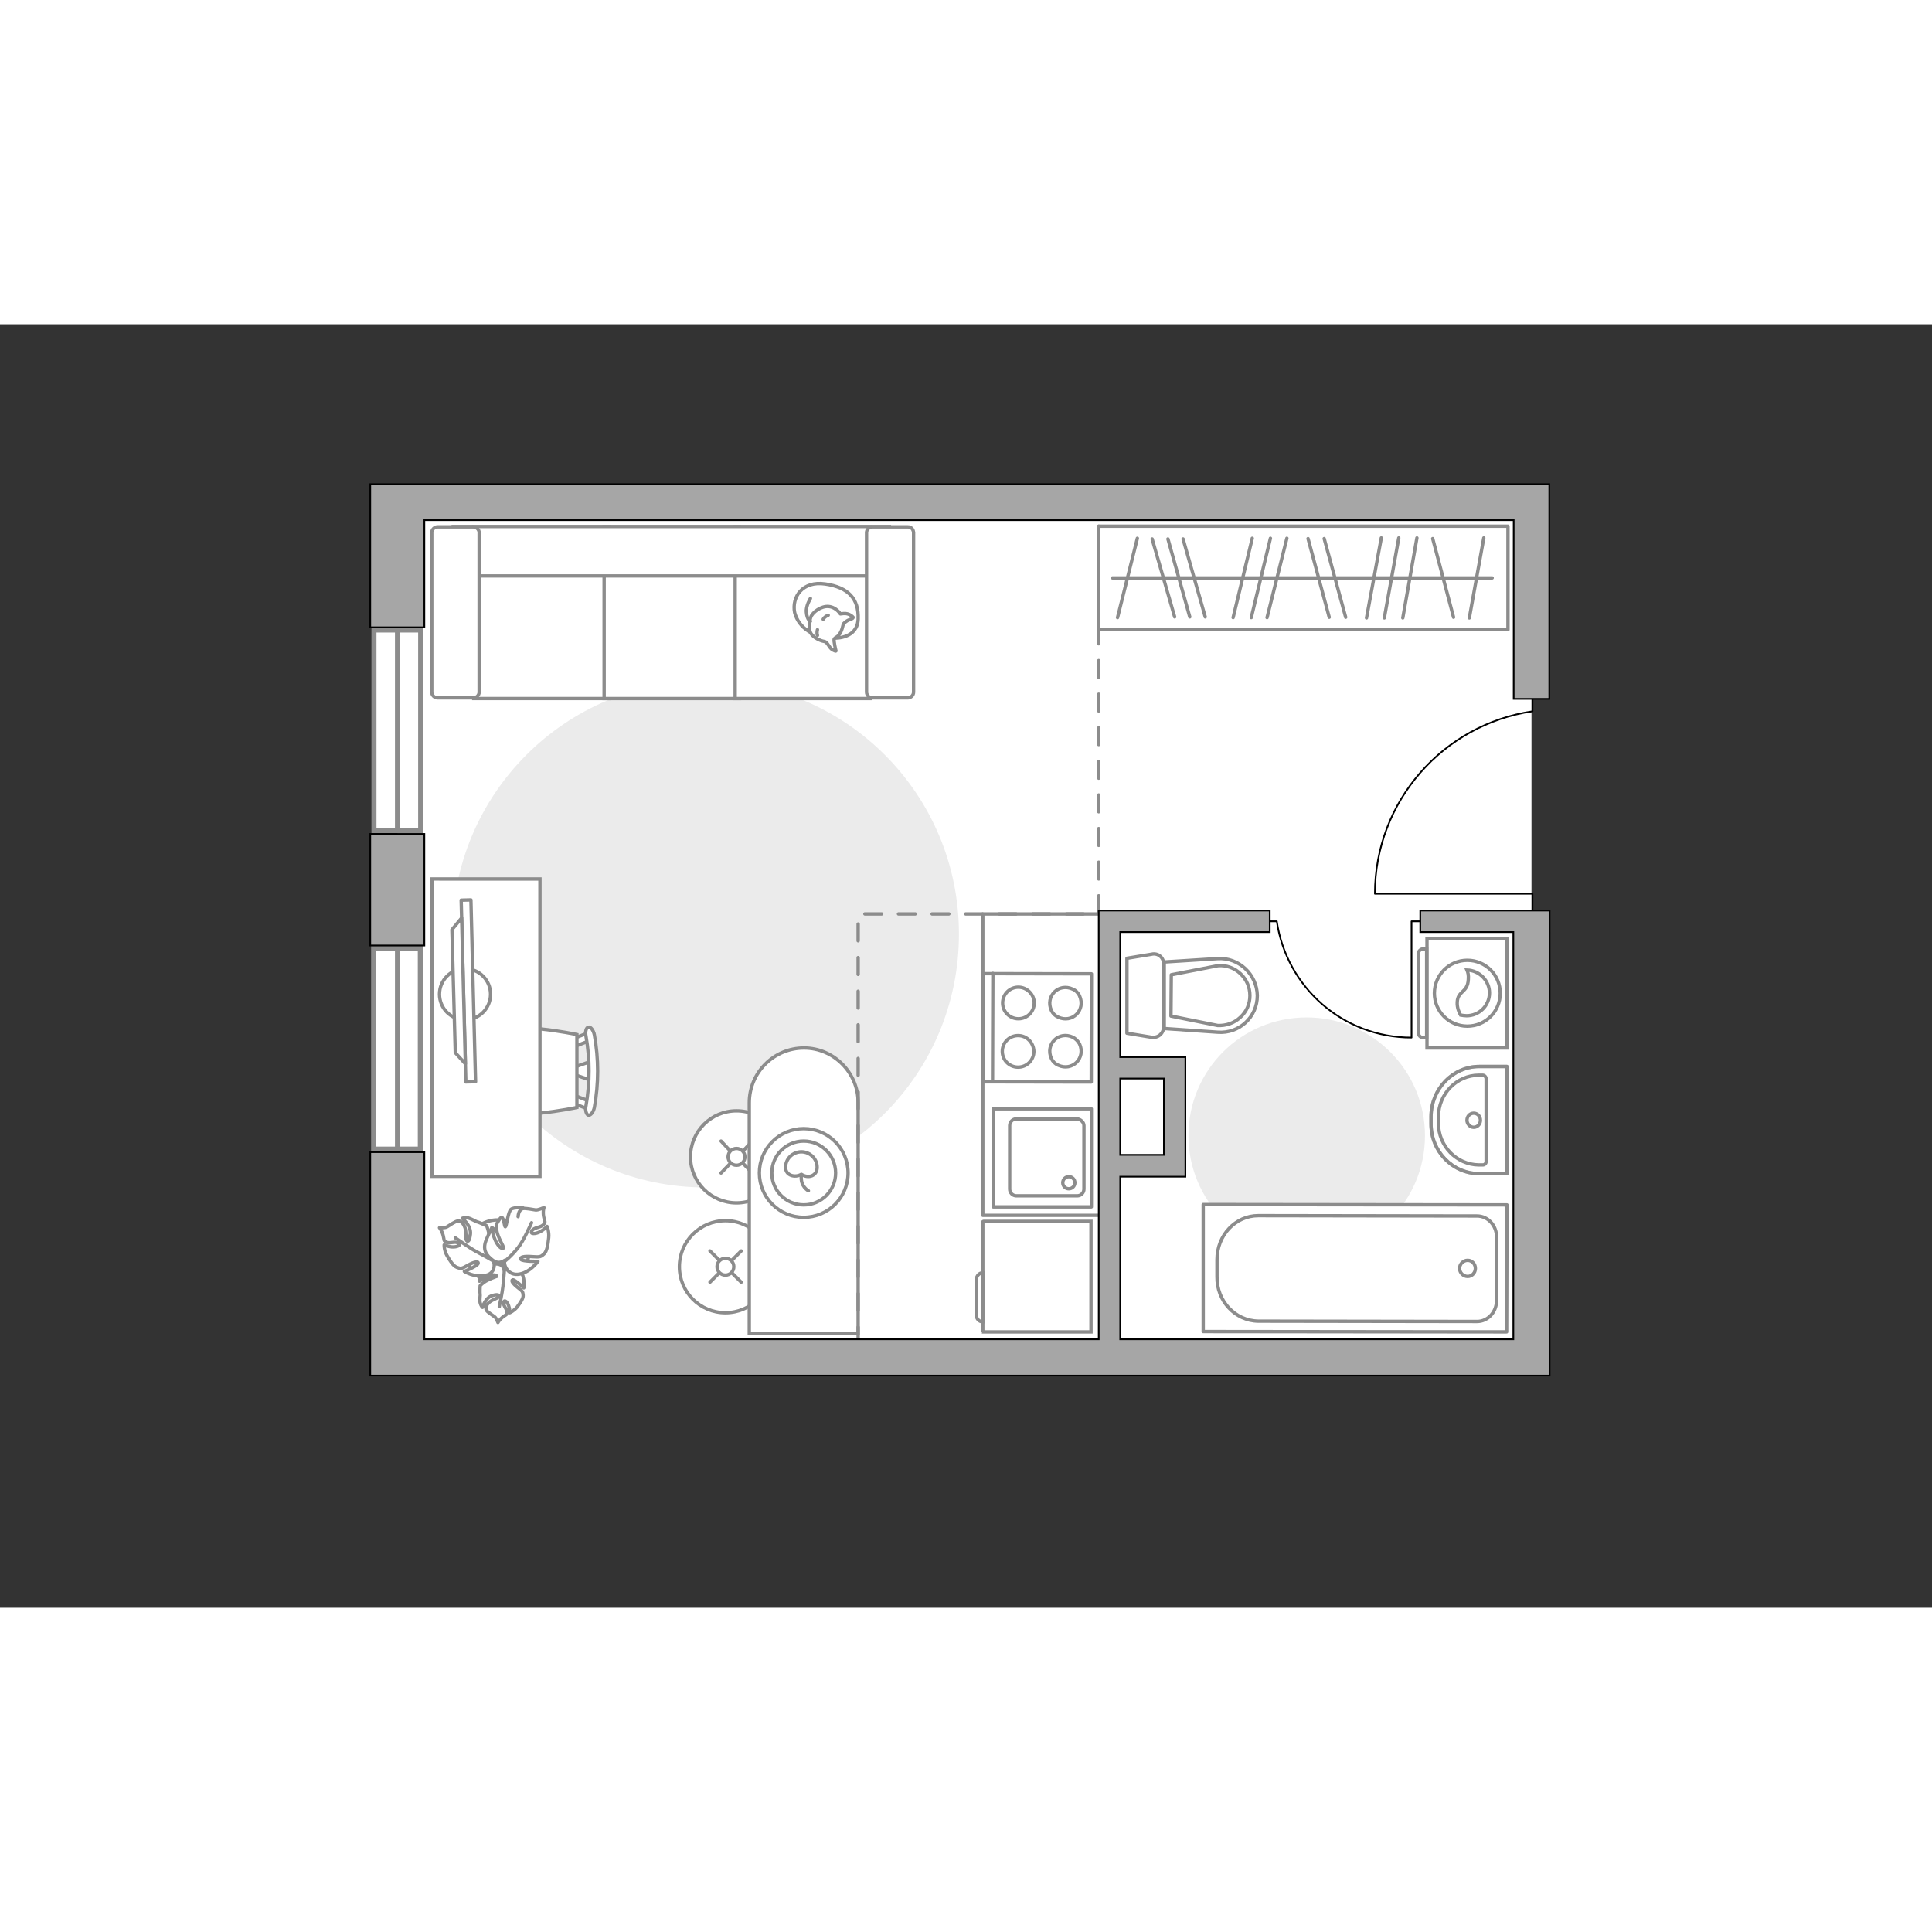 <?xml version="1.0" encoding="utf-8"?>
<!-- Generator: Adobe Illustrator 28.2.0, SVG Export Plug-In . SVG Version: 6.00 Build 0)  -->
<svg version="1.1" id="Слой_1" xmlns="http://www.w3.org/2000/svg" xmlns:xlink="http://www.w3.org/1999/xlink" x="0px" y="0px"
	 viewBox="0 0 575 382" style="enable-background:new 0 0 575 382;" xml:space="preserve" width="200" height="200">
<rect x="0" y="0" width="575" height="382" fill="#333333" stroke="none"/>
<style type="text/css">
	.st0{fill:#FFFFFF;}
	.st1{fill:#EBEBEB;}
	.st2{fill:#FFFFFF;stroke:#8C8C8C;stroke-miterlimit:10;}
	.st3{fill:none;stroke:#8C8C8C;stroke-linecap:round;stroke-linejoin:round;stroke-miterlimit:10;}
	.st4{fill:#FFFFFF;stroke:#8C8C8C;stroke-linecap:round;stroke-linejoin:round;stroke-miterlimit:10;}
	.st5{fill:none;stroke:#000000;stroke-width:0.5;stroke-linecap:round;stroke-linejoin:round;stroke-miterlimit:10;}
	.st6{fill:#FFFFFF;stroke:#8C8C8C;stroke-linecap:round;stroke-miterlimit:10;}
	.st7{fill:none;stroke:#8C8C8C;stroke-linecap:round;stroke-miterlimit:10;}
	.st8{fill:#FFFFFF;stroke:#8C8C8C;stroke-width:1;stroke-linecap:round;stroke-linejoin:round;stroke-miterlimit:10;}
	.st9{fill:#FFFFFF;stroke:#8C8C8C;stroke-width:1.5;stroke-linecap:round;stroke-miterlimit:10;}
	.st10{fill:none;stroke:#8C8C8C;stroke-width:1.5;stroke-linecap:round;stroke-miterlimit:10;}
	.st11{fill:none;stroke:#8C8C8C;stroke-linecap:round;stroke-linejoin:round;stroke-miterlimit:10;stroke-dasharray:5,5;}
	.st12{fill:#FFFFFF;stroke:#8C8C8C;stroke-width:1;stroke-linecap:round;stroke-linejoin:round;stroke-miterlimit:10;}
	
		.st13{opacity:0.5;fill:none;stroke:#8C8C8C;stroke-linecap:round;stroke-linejoin:round;stroke-miterlimit:10;enable-background:new    ;}
	.st14{fill:#A6A6A6;stroke:#000000;stroke-width:0.5;stroke-miterlimit:10;}
	.st15{fill-rule:evenodd;clip-rule:evenodd;fill:#FFFFFF;fill-opacity:0.1;stroke:#8C8C8C;stroke-miterlimit:10;}
</style>
<g id="bg_1_">
	<rect x="118.3" y="52.8" class="st0" width="337.5" height="254.8"/>
</g>
<g id="furniture_1_">
	<path id="Vector_96_00000079456703536150521150000006930263019640798092_" class="st1" d="M285.4,181.5c0-41.7-33.7-75.4-75.4-75.4
		s-75.4,33.7-75.4,75.4s33.7,75.4,75.4,75.4S285.4,223.2,285.4,181.5z"/>
	<path id="Vector_96_00000011016647860333706810000016141237965823497878_" class="st1" d="M424.1,241.5c0-19.5-15.8-35.2-35.2-35.2
		c-19.5,0-35.2,15.7-35.2,35.2s15.8,35.2,35.2,35.2S424.1,261,424.1,241.5z"/>
	<g>
		<path id="Vector_8_00000083780059860252287090000015224566760980825519_" class="st2" d="M292.7,299.9h32V267h-32
			c-0.1,0-0.2,0.1-0.2,0.2v32.4C292.6,299.8,292.7,299.8,292.7,299.9z"/>
		<path id="Vector_9_00000053516728167246140270000012885723885055611526_" class="st2" d="M290.6,284.3V295c0,1,0.8,1.9,1.9,1.9
			v-14.6C291.5,282.3,290.6,283.2,290.6,284.3z"/>
	</g>
	<g>
		<rect x="327" y="60.1" class="st3" width="121.8" height="30.8"/>
		<line class="st3" x1="417.5" y1="87.4" x2="421.7" y2="63.6"/>
		<line class="st3" x1="437.3" y1="87.4" x2="441.6" y2="63.6"/>
		<line class="st3" x1="412" y1="87.4" x2="416.3" y2="63.6"/>
		<line class="st3" x1="358.7" y1="87.1" x2="352.1" y2="63.9"/>
		<line class="st3" x1="354.1" y1="87.1" x2="347.6" y2="63.9"/>
		<line class="st3" x1="349.6" y1="87.1" x2="342.9" y2="63.9"/>
		<line class="st3" x1="406.7" y1="87.4" x2="411.1" y2="63.6"/>
		<line class="st3" x1="400.5" y1="87.2" x2="394.1" y2="63.8"/>
		<line class="st3" x1="432.6" y1="87.2" x2="426.4" y2="63.8"/>
		<line class="st3" x1="395.6" y1="87.2" x2="389.3" y2="63.8"/>
		<line class="st3" x1="377.1" y1="87.3" x2="383" y2="63.7"/>
		<line class="st3" x1="367" y1="87.3" x2="372.7" y2="63.7"/>
		<line class="st3" x1="332.6" y1="87.3" x2="338.5" y2="63.7"/>
		<line class="st3" x1="372.4" y1="87.3" x2="378.1" y2="63.7"/>
		<line class="st3" x1="331.1" y1="75.5" x2="444.1" y2="75.5"/>
	</g>
	<g>
		<path id="Vector_60_00000009574076658842016950000002285863602283498674_" class="st2" d="M157.4,275.2c-0.4-5.2-4.9-9-10.1-8.6
			s-9,4.9-8.6,10.1s4.9,9,10.1,8.6C153.9,284.9,157.8,280.5,157.4,275.2z"/>
		<path class="st4" d="M154.8,281.6c1.6,2.1,1.1,5.2,1.1,5.2s-2.7-2.5-3.3-2.4c-0.6,0.2,0,1.1,1.5,2.3c1.5,1.1,1.5,1.3,1.6,2.3
			c0.1,0.9-0.9,2.3-1.8,3.5c-1,1.2-2.2,1.7-2.2,1.7s0.1-0.9-0.3-2c-0.3-1.1-1.3-2.1-1.5-1.1s1,2,1,2.9c-0.1,1-0.3,0.7-1.3,1.5
			c-1,0.8-1.4,1.6-1.4,1.6s-0.5-1.4-1-1.7c-0.5-0.4-2.1-1.4-2.4-1.9s-0.3-1.2,0.5-2.1c0.8-1,2.8-1.5,3.1-1.9c0.2-0.4,0.1-1-1.9-0.4
			c-2.1,0.6-2.9,3.5-2.9,3.5s-0.5-0.5-0.7-1.4s0.1-2.3,0-2.6s0-2.4,0-2.4s0.1-0.3,1.2-1.1c1.1-0.8,3.6-1.7,3.7-1.7s0.1-0.6-1.4-0.4
			c-1.4,0.2-3.7,1.8-3.7,1.8s0-0.1,0.9-2.6c0.9-2.4,2.7-2.7,4.5-2.5c1.8,0.2,2,1.9,2,1.9C150.8,280.4,153.3,279.4,154.8,281.6z"/>
		<path class="st3" d="M149.3,277.1c0.6,1.4,0.9,2.8,0.8,4.3c0,1-0.3,3.5-0.4,4.8c-0.2,2-1.1,6.2-1.1,6.2"/>
		<path class="st4" d="M144.3,283.1c-3.1,0.7-6.1-1.2-6.1-1.2s4-1.6,4.1-2.4c0.2-0.7-1.2-0.5-3.1,0.6c-1.9,1.1-2.1,1-3.2,0.6
			s-2.1-2-3-3.6s-0.8-3.1-0.8-3.1s1,0.5,2.3,0.6s2.9-0.4,1.9-1.1c-0.9-0.7-2.5,0.2-3.5-0.3s-0.6-0.5-1-2s-1.1-2.3-1.1-2.3
			s1.7,0.1,2.3-0.3s2.4-1.6,3.1-1.7c0.6-0.1,1.4,0.2,2,1.5c0.7,1.3,0.3,3.8,0.6,4.2c0.3,0.5,0.9,0.7,1.2-1.8
			c0.3-2.5-2.4-4.7-2.4-4.7s0.8-0.4,1.8-0.1c1.1,0.3,2.4,1.2,2.8,1.2c0.4,0.1,2.6,1.1,2.6,1.1s0.2,0.2,0.6,1.8
			c0.4,1.6,0,4.7,0.1,4.8c0,0.2,0.7,0.4,1.1-1.3c0.4-1.6-0.2-4.8-0.2-4.8s0.2,0.1,2.4,2.2s1.7,4.1,0.6,6c-1,1.9-2.9,1.3-2.9,1.3
			C147.6,279.5,147.3,282.8,144.3,283.1z"/>
		<path class="st3" d="M151.4,279.7c-1.7,0.1-3.4-0.3-4.9-1.1c-1-0.6-3.6-2-4.9-2.7c-2-1.1-6.1-4-6.1-4"/>
		<g>
			<path class="st4" d="M155.7,263c0,0-2.7-0.3-3.6,0.4c-0.9,0.7-1.3,5-1.7,5.2c-0.3,0.1-0.4-2.6-1.1-2.8c-0.4-0.1-1.6,2.2-1.6,2.2
				s-0.1,0.3,0.2,2c0.3,1.7,2,4.6,2,4.8s-0.6,0.7-1.7-0.8c-1.2-1.5-1.9-4.9-1.9-4.9s-0.2,0.2-1.5,3.2c-1.4,3.1,0,4.9,1.9,6.3
				s3.5,0,3.5,0c-0.4,1.6,1.1,4.7,4.4,4.1c3.3-0.6,5.5-3.8,5.5-3.8s-4.6,0.1-5.1-0.6c-0.4-0.7,1-1,3.4-0.8s2.6,0,3.5-0.8
				s1.2-2.9,1.4-4.8s-0.5-3.4-0.5-3.4s-0.8,0.9-2.1,1.6s-3.1,0.8-2.4-0.3s2.6-0.9,3.4-1.8c0.8-0.9,0.4-0.8,0.1-2.4s0.1-2.7,0.1-2.7
				s-1.8,0.8-2.5,0.7s-3.1-0.6-3.8-0.4c-0.7,0.2-1.3,0.9-1.4,2.4"/>
			<path class="st3" d="M150.2,278.9c1.4-1.1,3-2.8,4-4.1c1.6-1.9,4-7.4,4-7.4"/>
		</g>
	</g>
	<g>
		<path id="Vector_54_00000157302931384749234690000014526139861406189452_" class="st2" d="M141,111.4h40.3V60.3H141
			C141,60.3,141,111.3,141,111.4z"/>
		<path id="Vector_55_00000008843275305996192990000012852552937593813174_" class="st2" d="M179.8,111.4h40.3V60.3h-40.3V111.4z"/>
		<path id="Vector_56_00000144332587636197492270000001889282353768934074_" class="st2" d="M218.8,111.4h40.3V60.3h-40.3V111.4z"/>
		<path id="Vector_57_00000178192343536508154070000011597176213408088487_" class="st2" d="M264.7,74.9V60.2H135l3.8,14.7H264.7z"
			/>
		<path id="Vector_58_00000078002982876953902250000009925051587557865103_" class="st2" d="M140.8,60.3h-10.6
			c-0.9,0-1.7,0.8-1.7,1.7v47.5c0,0.9,0.8,1.7,1.7,1.7h10.7c0.9,0,1.7-0.8,1.7-1.7V62C142.6,61,141.7,60.3,140.8,60.3z"/>
		<path id="Vector_59_00000027573792522448691690000012050214088158249386_" class="st2" d="M270.2,60.3h-10.6
			c-0.9,0-1.7,0.8-1.7,1.7v47.5c0,0.9,0.8,1.7,1.7,1.7h10.6c0.9,0,1.7-0.8,1.7-1.7V62C271.8,61,271.2,60.3,270.2,60.3z"/>
		<g>
			<path class="st4" d="M236.5,85.8c-0.9-4.6,2.3-9.5,9.1-8.5c6.9,1,10,4.4,9.8,10.4c-0.2,5.9-6.8,5.7-6.8,5.7
				C242,93.4,237.7,90.3,236.5,85.8z"/>
			<path class="st4" d="M248.3,93.6c-0.3,0.5,0.5,3.6,0.5,3.6s0.1,0.3-1-0.3s-1.4-2.3-2.5-2.5c-1.2-0.2-3.1-1.1-3.9-2.3
				c-0.8-1.2-0.6-3.5-0.1-4.9c0.5-1.5,3.1-3.4,5.3-3.2c2.3,0.2,3.5,2.2,3.5,2.2s0,0,0.9-0.1c1.8-0.2,2.9,1.1,2.9,1.1s0.2,0.3-1,0.7
				s-1.9,1.3-1.9,1.3C250.1,93.3,248.8,92.9,248.3,93.6z"/>
			<path class="st4" d="M246.5,86.6c-1.1,0.4-1.5,1.2-1.5,1.2"/>
			<path class="st4" d="M243.3,92.6c-0.3-0.8,0-1.7,0-1.7"/>
			<path class="st3" d="M241.2,81.6c0,0-1.4,2.2-1.2,4.1c0.2,2.4,1.2,2.7,1.2,2.7"/>
		</g>
	</g>
	<path id="Vector_148_00000008146712056422361600000011288560971585213592_" class="st3" d="M333.6,175.5h-41.1v89.7h34.4"/>
	<path class="st5" d="M426.1,177.7h-6v34.6c-20.4,0-37.2-15-40.1-34.6h-5.5"/>
	<g>
		<circle class="st6" cx="219.2" cy="247.8" r="13.7"/>
		<line class="st7" x1="217.3" y1="249.8" x2="214.6" y2="252.6"/>
		<circle class="st6" cx="219.2" cy="247.8" r="2.5"/>
		<line class="st7" x1="223.9" y1="243.1" x2="221.2" y2="246"/>
		<line class="st7" x1="221.2" y1="249.8" x2="223.9" y2="252.6"/>
		<line class="st7" x1="214.6" y1="243.1" x2="217.3" y2="246"/>
	</g>
	<g>
		<circle class="st6" cx="215.9" cy="280.5" r="13.7"/>
		<line class="st7" x1="214" y1="282.4" x2="211.3" y2="285.1"/>
		<circle class="st6" cx="215.9" cy="280.5" r="2.5"/>
		<line class="st7" x1="220.6" y1="275.8" x2="217.9" y2="278.5"/>
		<line class="st7" x1="217.9" y1="282.4" x2="220.6" y2="285.1"/>
		<line class="st7" x1="211.3" y1="275.8" x2="214" y2="278.5"/>
	</g>
	<g>
		<path class="st2" d="M255.4,231.6v68.7H223v-68.6c0-9,7.3-16.3,16.3-16.3l0,0C248.1,215.4,255.4,222.7,255.4,231.6z"/>
		<circle class="st3" cx="239.2" cy="252.6" r="13.2"/>
		<circle class="st3" cx="239.2" cy="252.6" r="9.5"/>
		<path class="st3" d="M238.5,253c-1.9,1.1-4.7,0.4-4.7-2.1s2.1-4.6,4.7-4.6s4.7,2.1,4.7,4.6S240.7,254.4,238.5,253z"/>
		<path class="st3" d="M238.5,253.3c-0.4,3.3,2.1,4.6,2.1,4.6"/>
	</g>
	<g id="Group_2_6_">
		<g id="Group_3_6_">
			<path id="Vector_10_6_" class="st2" d="M176.1,219.3l-6.1,2.1v1.6l6.1,2.1V219.3z"/>
		</g>
		<g id="Group_4_6_">
			<path id="Vector_11_6_" class="st2" d="M170.4,213.9c0.1,0.7,0.5,1.1,1,0.9l4.9-1.9c0.3-0.1,0.6-0.7,0.5-1.4
				c-0.1-0.7-0.5-1.1-1-0.9l-4.9,1.9c-0.4,0.1-0.7,0.6-0.7,1.1C170.2,213.7,170.2,213.8,170.4,213.9z"/>
		</g>
		<g id="Group_5_6_">
			<path id="Vector_12_6_" class="st2" d="M170.7,231.9l4.9,1.9c0.5,0.2,0.9-0.1,1-0.8c0.2-0.7,0-1.3-0.5-1.5l-4.9-1.9
				c-0.5-0.1-0.9,0.2-1,0.9c0,0.1,0,0.2,0,0.3C170.2,231.4,170.5,231.9,170.7,231.9z"/>
		</g>
		<path id="Vector_13_6_" class="st2" d="M171.7,233.1v-21.7c0,0-20.9-4.5-25.4,0c-3.8,3.8-3.8,17.9,0,21.7
			C150.8,237.6,171.7,233.1,171.7,233.1z"/>
		<path id="Vector_14_6_" class="st2" d="M175.1,235.4c0.7,0.1,1.5-0.9,1.8-2.3c1.3-7.1,1.3-14.5,0-21.6c-0.3-1.4-1.1-2.5-1.8-2.3
			c-0.6,0.1-1,1.3-0.7,2.7c1.2,6.8,1.2,13.9,0,20.7C174.1,233.9,174.5,235.2,175.1,235.4z"/>
	</g>
	<path id="Vector_36_2_" class="st2" d="M128.6,165.1v17v71.5h32.1v-88.5H128.6z"/>
	<g>
		<circle class="st4" cx="138.4" cy="199.4" r="7.6"/>
		<g>
			
				<rect x="137.9" y="171.3" transform="matrix(1 -2.553977e-02 2.553977e-02 1 -5.02 3.625)" class="st8" width="2.9" height="54.1"/>
			<polygon class="st4" points="137.4,176.7 138.5,220.1 135.5,216.8 134.5,180.2 			"/>
		</g>
	</g>
</g>
<g id="windows_1_">
	<g>
		<rect x="111.3" y="91" class="st9" width="13.9" height="59.7"/>
		<line class="st10" x1="118.3" y1="150.6" x2="118.3" y2="91"/>
	</g>
	<g>
		<rect x="111.2" y="185.7" class="st9" width="13.9" height="59.8"/>
		<line class="st10" x1="118.3" y1="245.6" x2="118.3" y2="185.8"/>
	</g>
</g>
<g id="plan">
	<polyline class="st11" points="255.4,303.5 255.4,175.5 327,175.5 327,56.4 	"/>
	<g>
		<g>
			
				<rect x="292.6" y="193.3" transform="matrix(1.813141e-03 -1 1 1.813141e-03 98.741 517.72)" class="st12" width="32.2" height="32.2"/>
		</g>
		<line class="st3" x1="295.4" y1="225.4" x2="295.5" y2="193.2"/>
		<path class="st4" d="M303.1,197.3c-2.6,0-4.7,2.1-4.7,4.7c0,2.6,2.1,4.7,4.7,4.7s4.7-2.1,4.7-4.7S305.6,197.3,303.1,197.3z"/>
		<path class="st4" d="M319.3,197.9c-4.2-2-8.3,2.1-6.4,6.3c0.4,0.9,1.1,1.6,2,2c4.2,2,8.3-2.1,6.4-6.3
			C320.9,199,320.1,198.2,319.3,197.9z"/>
		<path class="st4" d="M303,211.7c-2.6,0-4.7,2.1-4.7,4.7c0,2.6,2.1,4.7,4.7,4.7s4.7-2.1,4.7-4.7C307.6,213.8,305.6,211.7,303,211.7
			z"/>
		<path class="st4" d="M319.3,212.2c-4.2-2-8.3,2.1-6.4,6.3c0.4,0.9,1.1,1.6,2,2c4.2,2,8.3-2.1,6.4-6.3
			C320.9,213.4,320.1,212.6,319.3,212.2z"/>
	</g>
	<g>
		<g>
			<rect x="295.6" y="233.5" class="st4" width="29.2" height="29.2"/>
		</g>
		<path class="st4" d="M320.6,236.5h-18.1c-1.1,0-2,0.9-2,2v18.9c0,1.1,0.9,2,2,2h18.1c1.1,0,2-0.9,2-2v-18.9
			C322.6,237.5,321.6,236.6,320.6,236.5z"/>
		<path class="st4" d="M318.1,253.7c1,0,1.8,0.8,1.8,1.8s-0.8,1.8-1.8,1.8s-1.8-0.8-1.8-1.8S317.1,253.7,318.1,253.7z"/>
	</g>
	<g>
		<g>
			<path class="st4" d="M342.7,187.5l-7.3,1.2V211l7.3,1.2c1.9,0.3,3.6-1.1,3.6-3v-18.8C346.4,188.5,344.6,187,342.7,187.5z"/>
			<path class="st4" d="M362.4,188.8l-15.9,1v19.8l15.9,1.1c6.4,0.5,11.8-4.5,11.8-10.9l0,0C374.1,193.5,368.7,188.4,362.4,188.8z"
				/>
			<path class="st4" d="M348.6,193.6l13.9-2.7c2.5-0.2,4.9,0.7,6.7,2.4s2.8,4,2.8,6.5s-1,4.8-2.9,6.5c-1.8,1.7-4.2,2.5-6.7,2.4
				l-13.9-2.8L348.6,193.6z"/>
		</g>
	</g>
	<g>
		<path class="st13" d="M440.3,220.9h8.2v31.9h-8.2c-8,0-14.4-6.6-14.4-14.8v-2.3C426,227.5,432.4,220.9,440.3,220.9z"/>
		<g>
			<path class="st3" d="M440.1,223.5h1.2c0.5,0,1,0.5,1,1.1v24.6c0,0.5-0.4,1-1,1h-1.2c-6.6-0.1-12-5.6-12-12.4v-1.9
				C428.1,229,433.6,223.5,440.1,223.5z"/>
			<path class="st3" d="M440.6,236.9c0,1.2-0.9,2.1-2,2.1s-2-1-2-2.1c0-1.2,0.9-2.1,2-2.1S440.6,235.7,440.6,236.9z"/>
			<path class="st3" d="M440.3,220.9h8.2v31.9h-8.2c-8,0-14.4-6.6-14.4-14.8v-2.3C426,227.5,432.4,220.9,440.3,220.9z"/>
		</g>
	</g>
	<g>
		<polyline class="st4" points="358.1,262 358.1,299.8 448.4,299.9 448.5,262.1 358.1,262 		"/>
		<path class="st4" d="M374.5,296.7l65.1,0.1c3.2,0,5.8-2.8,5.8-6.2v-19c0-3.4-2.6-6.2-5.8-6.2l-65.1-0.1c-6.8,0-12.3,5.8-12.3,13.1
			v5.1C362.1,290.7,367.6,296.6,374.5,296.7z"/>
		<path class="st4" d="M439.1,281c0-1.3-1-2.4-2.3-2.4s-2.4,1.1-2.4,2.4c0,1.3,1.1,2.4,2.4,2.4C438.1,283.4,439.1,282.3,439.1,281z"
			/>
	</g>
	<path class="st5" d="M456.1,107.7v7.5c-26.5,3.9-46.9,26.7-46.9,54.3h46.9v8.2"/>
	<g>
		<path class="st14" d="M126.3,302.1v-55.7h-16.1v66.5h6.1h9.9h324.2h5.4h5.4V174.5h-2.7h-8.1h-27.7v6.4h27.7v121.2h-117v-48.4h19.4
			l0,0l0,0v-34.5l0,0v-1.1h-19.4v-37.2h44.5v-6.4h-44.5l0,0H327v127.6L126.3,302.1L126.3,302.1z M346.4,247.2h-13v-22.7h13V247.2
			L346.4,247.2z"/>
		<rect x="110.2" y="151.7" class="st14" width="16.1" height="33.2"/>
		<polygon class="st14" points="450.5,111.5 461.1,111.5 461.1,47.6 455.9,47.6 450.5,47.6 153.7,47.6 153.7,47.6 110.2,47.6 
			110.2,47.6 110.2,58.3 110.2,90.2 126.3,90.2 126.3,58.3 450.5,58.3 		"/>
	</g>
	<g>
		<g>
			<path class="st2" d="M448.5,215.4v-32.6h-23.8v32.6H448.5z"/>
			<path class="st15" d="M423.6,212.3h1v-26.4h-1c-0.8,0-1.5,0.7-1.5,1.5v23.4C422.1,211.7,422.9,212.4,423.6,212.3z"/>
		</g>
		<g>
			<circle class="st2" cx="436.7" cy="199.1" r="9.8"/>
			<path class="st2" d="M434.7,205.6c0.6,0.1,1.2,0.2,1.8,0.2c3.7,0,6.8-3,6.8-6.8c0-3.6-3-6.7-6.7-6.8c0.3,0.7,0.5,1.5,0.4,2.8
				c-0.2,4-3.1,3.3-3.3,6.7C433.6,203.5,434.3,204.9,434.7,205.6z"/>
		</g>
	</g>
</g>
<g id="points">
	<path id="r1" class="st3" d="M210,173.4"/>
	<path id="k1" class="st3" d="M273.6,236.7"/>
	<path id="s1" class="st3" d="M390.6,237.4"/>
	<path id="h1" class="st3" d="M380.1,129.2"/>
</g>
</svg>
